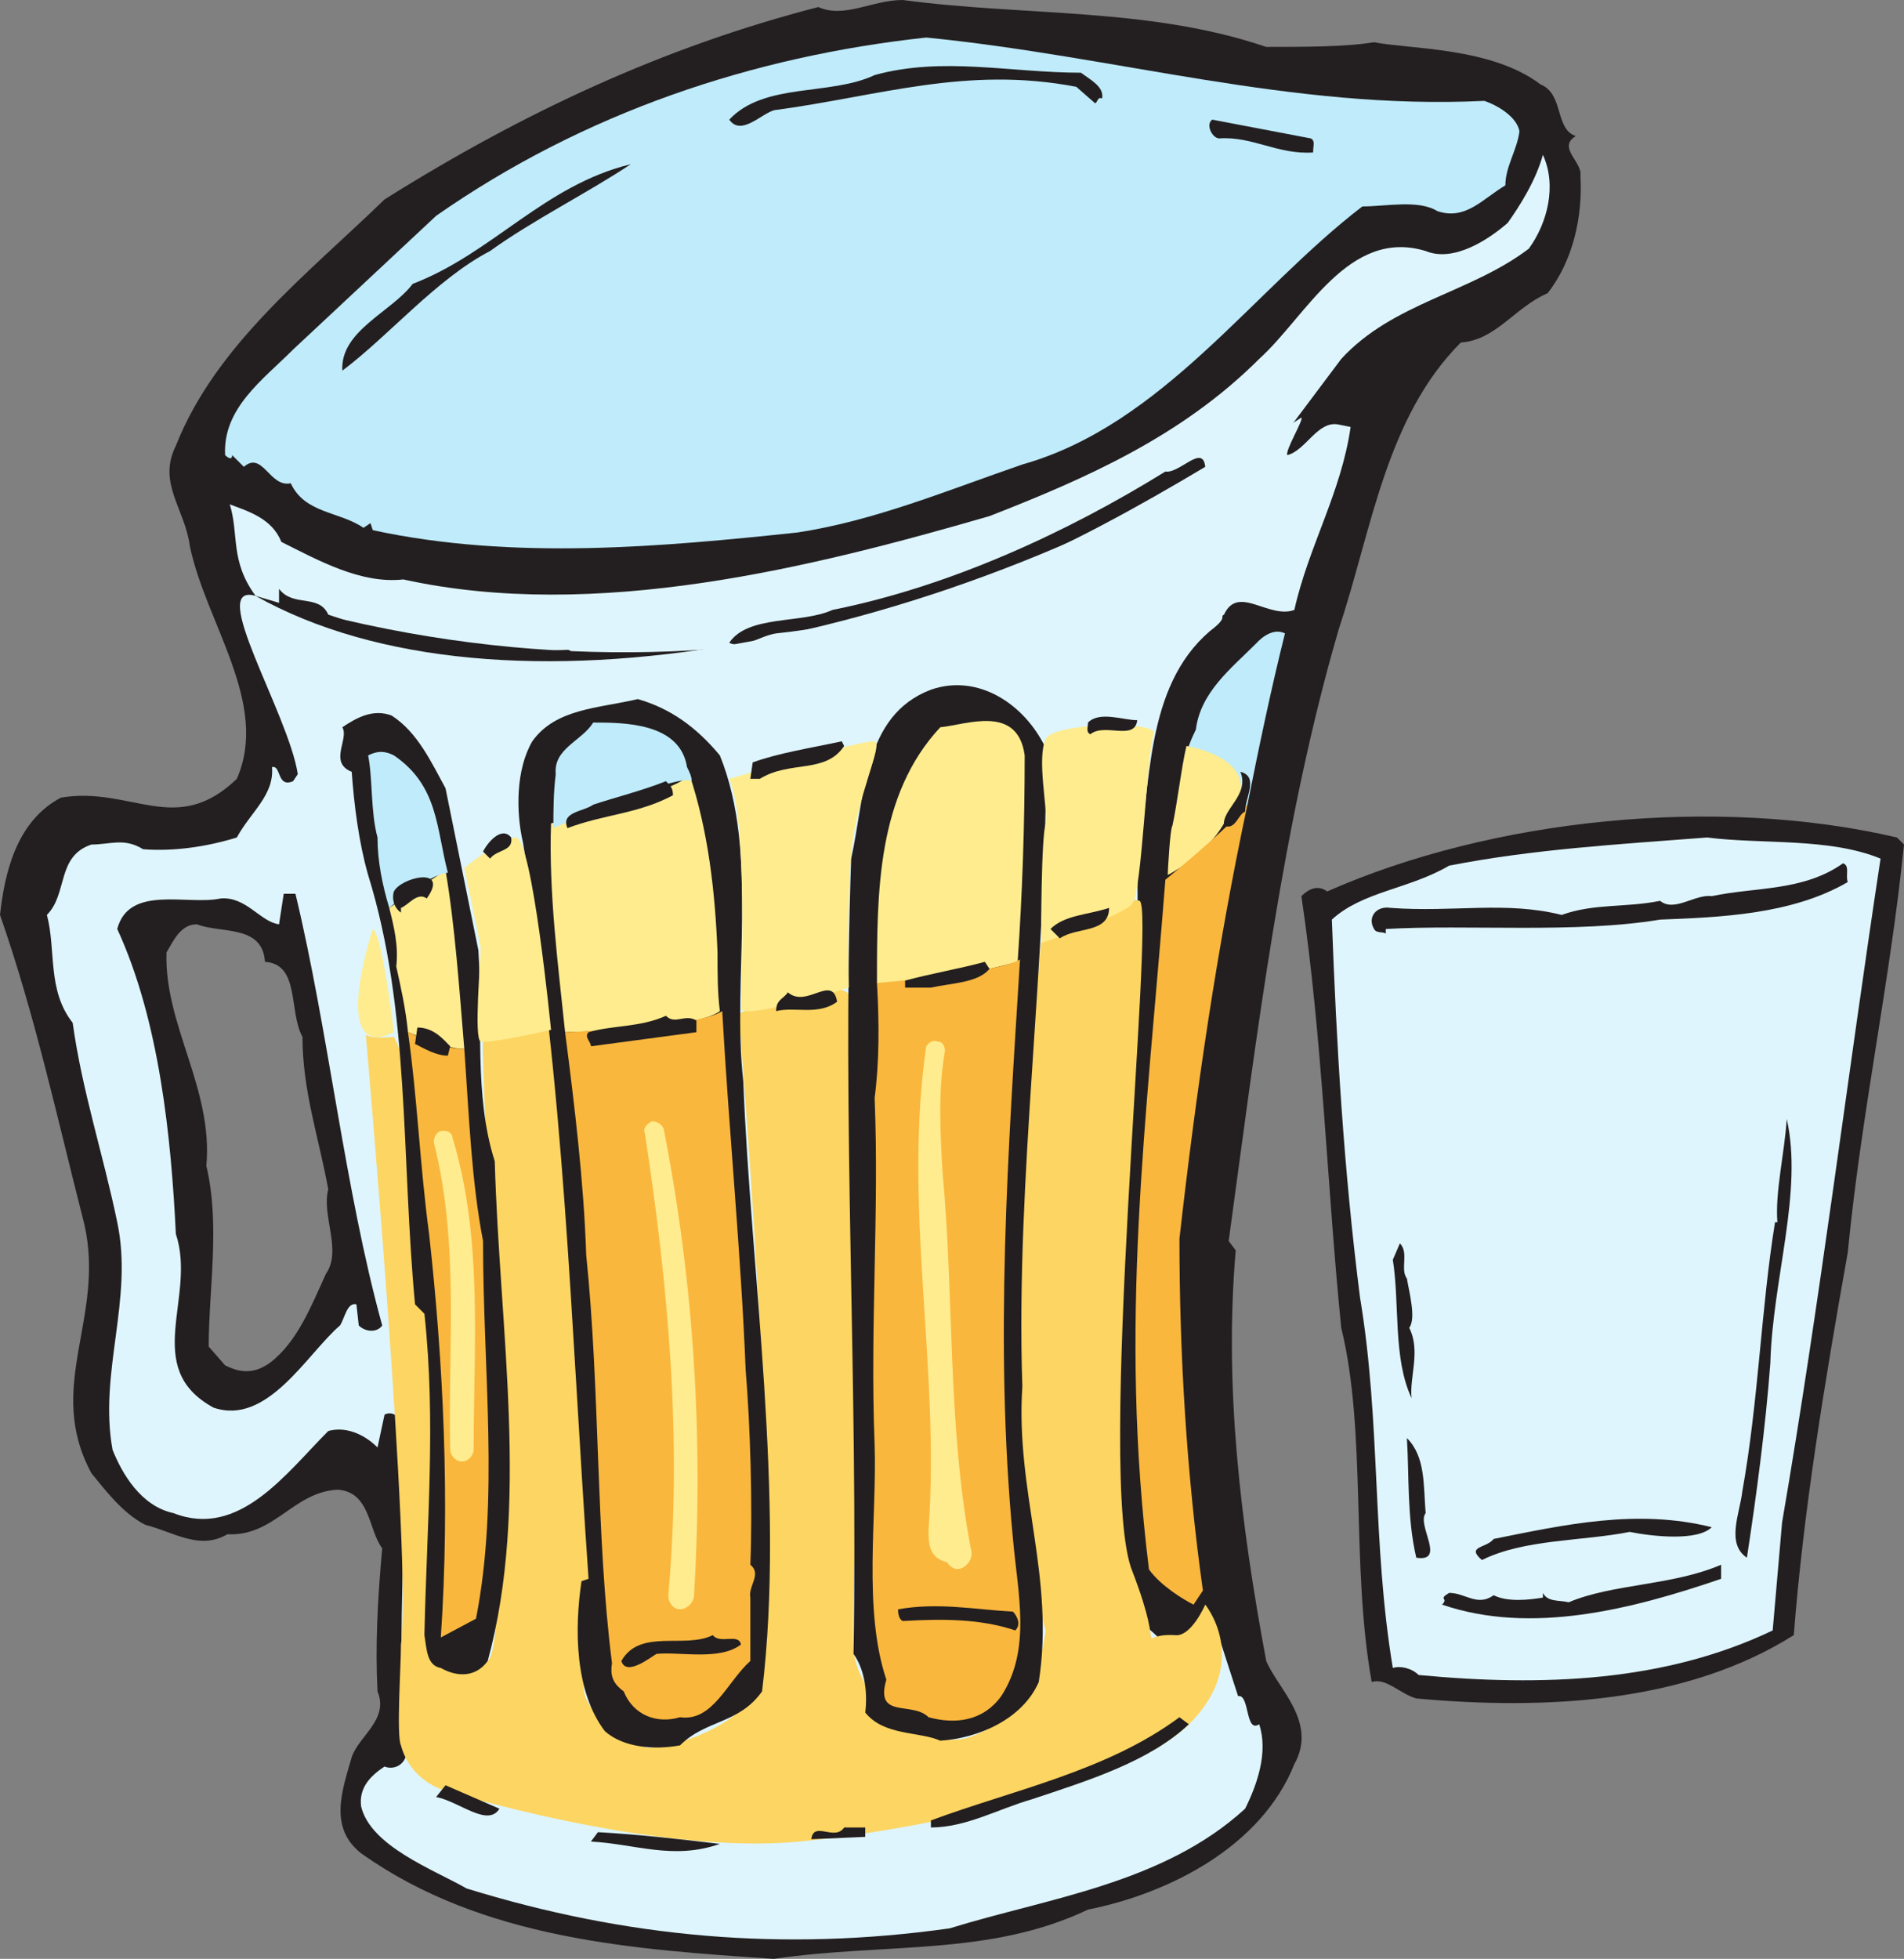 <svg xmlns="http://www.w3.org/2000/svg" width="609" height="626.25"><rect width="100%" height="100%" fill="#808080" stroke="none"/><path fill="#231f20" fill-rule="evenodd" d="M405 15c12 0 25.5 0 34.5-1.5C450.75 15.75 477 15 492.75 27c7.5 3 4.5 14.25 11.25 16.5-6 3.75 2.25 8.25 1.5 12.75.75 12.75-2.25 27-10.5 37.5-10.5 4.5-16.5 15-27.75 15.75-24 24-28.5 60-39 91.5-18 61.5-26.25 129.75-35.25 195.75l2.25 3c-3.75 43.5 1.5 87 9.75 131.25 3.75 9 16.5 19.5 9 33-10.5 26.25-39.75 41.25-66 46.5-31.5 15-64.5 10.5-100.5 15.75-44.25-3-93-6-132-33.75-10.5-8.25-6-20.25-3-30.75 2.25-6.75 12-12 8.25-21-.75-14.25 0-29.25 1.5-45.75-4.5-6-3.75-18-14.25-18.75-14.25.75-20.25 15-35.25 14.25-9 5.25-17.25-.75-26.25-3-7.5-3.75-13.5-12-17.25-16.5-15-27.75 4.5-49.5-2.25-79.5-9-35.25-15.75-66.75-27-99 1.5-13.5 5.25-30 19.5-37.5 22.5-3.75 36.75 12.75 56.25-6 10.5-24-9.75-49.5-15-74.25-1.5-12-10.5-20.25-4.5-32.25C69 110.25 98.25 87.75 123 63.75 167.25 36 212.25 15 261.75 2.25 270 6 279 0 288.75 0c39 5.25 78.75 2.25 116.25 15M63 295.5c-5.25 0-7.5 5.25-9.75 9-.75 23.25 15 43.5 12.75 68.25 4.5 18.75.75 39.75.75 57.75l5.25 6c4.5 2.25 9 3 14.25-.75 9-6.75 13.5-18.75 18-28.5 5.25-7.5-1.5-18.75.75-27-3-16.5-8.25-31.5-8.25-48.75-4.5-8.25-.75-23.25-12-24-.75-12-14.25-9-21.75-12"/><path fill="#bfebfb" fill-rule="evenodd" d="M474.75 32.25c4.5 1.5 10.5 5.25 11.25 9.75-.75 6-4.5 11.25-4.5 17.25-7.5 4.5-12.75 11.25-21.75 8.25-6-3.75-16.5-1.5-24-1.5C400.5 93 372 135.75 327 148.5c-24 8.25-47.25 18-72 21.75-42.75 4.5-90.75 9-135.75-.75l-.75-2.25-2.25 1.5c-7.5-5.25-18.75-4.5-23.25-14.25-6.75 1.5-9-10.5-15-5.25l-3.75-3.75c0 2.25-2.25 0-2.25 0-.75-15 12-24 21.75-33.75L139.5 69c47.25-33 101.25-51 156.75-57 60.75 6 117 23.25 178.5 20.25"/><path fill="#231f20" fill-rule="evenodd" d="M345.75 23.25c3 2.25 7.5 4.5 6.75 8.25-1.5-.75-1.5 1.5-2.25 1.5l-6-5.25c-35.25-6.75-63 3-96.75 7.5-4.5 1.5-10.5 8.25-14.25 3 11.25-12 32.25-7.5 46.5-14.25 21.75-6 43.5-.75 66-.75m73.5 21c1.5.75.75 2.25.75 4.5-11.25.75-19.5-5.25-30-4.5-2.25 0-4.5-4.5-2.25-6l31.5 6"/><path fill="#def5fd" fill-rule="evenodd" d="M81.75 190.5c-8.25-11.25-5.25-19.5-8.25-29.25 6 2.25 13.5 4.5 16.5 12 12 6 25.5 13.5 39 12 61.5 13.5 130.5-3.75 187.5-20.25 30.75-12 61.5-25.5 86.25-50.25 15-13.5 28.5-42 53.25-34.5 9 3.75 20.25-3.75 26.25-9 3.75-5.25 9-13.5 11.25-21.75 4.5 9.75 1.5 21.75-4.5 30-18.75 14.25-43.5 17.25-60 35.25l-20.25 27c-51.75 42-175.5 95.25-327 48.75"/><path fill="#231f20" fill-rule="evenodd" d="M201.75 52.5c-13.5 9-31.5 18-45 27.75-17.25 9-32.25 27-47.25 38.25-.75-12.75 15.75-18.75 22.5-27.75 25.5-9.75 42-31.5 69.75-38.25m183.75 96.75c-42.75 25.5-87 48-137.25 53.25-5.25.75-10.5 5.25-15 3 6-9 23.25-6 33-10.5 37.5-7.5 75-24.75 106.5-44.25 4.5.75 12-9 12.75-1.5M105 196.5c26.25 9 50.25 12.75 76.5 11.25 1.5 0 2.25 2.25 2.25 3.75-6 .75-15.75-.75-23.25 0-25.5 1.5-48.75-6-71.25-17.25v-6c4.5 6 12.75 1.5 15.75 8.25M609 270c-4.5 44.25-13.5 84.75-18 130.5-7.5 42-14.25 83.25-17.25 122.25-34.5 21.75-79.5 24-120.75 20.25-5.25-1.5-9.75-6.75-14.25-5.25-6.75-37.5-1.5-79.5-9.75-113.25-4.5-44.25-6-93-12.75-138 2.25-2.25 5.25-3.75 8.25-1.5 52.5-23.25 124.5-30.75 182.25-17.25L609 270"/><path fill="#def5fd" fill-rule="evenodd" d="M601.5 274.5C591 343.5 582 417 570 486.75l-3 34.5c-34.5 16.5-73.5 18-113.25 14.25-2.25-2.25-6-3-8.25-2.25-6.75-40.5-3.75-78-10.5-118.5-5.25-41.25-7.5-80.25-9-120.75 9.75-9 24.75-9.75 37.5-17.25 27-5.25 53.25-6.75 82.5-9 18 2.25 39 0 55.5 6.75"/><path fill="#231f20" fill-rule="evenodd" d="M591 282c-18 10.5-41.25 11.25-60 12-27 4.5-61.5 1.5-87.75 3v1.5c-.75-.75-3 0-3.75-1.5-2.25-3.75.75-7.5 5.25-6.75 20.25 1.5 36.75-2.25 54.75 2.25 10.5-3.75 20.25-2.25 31.5-4.5 4.5 3.75 11.25-2.25 16.5-1.5 14.25-3 29.25-1.5 42-10.5 2.25.75.75 3.75 1.5 6"/><path fill="#def5fd" fill-rule="evenodd" d="M416.25 133.5c.75.75-5.25 10.5-4.5 12 6-1.5 9.75-11.25 16.5-9.75l3.75.75c-3 21-13.5 38.25-18 58.5-8.25 3-18-8.25-22.5 1.5-1.5.75 1.5.75-4.5 5.25-21 18-18.75 49.5-23.25 75 .75 34.5-2.25 68.25-5.25 103.5-1.5 45-3.75 87.75.75 130.5 2.25 6 7.5 9 11.25 12.75 9 3.75 9.75-5.25 17.25-6.75l8.25 25.5c3.75-.75 2.25 12 6.75 9 3 9-.75 19.5-4.5 27-26.25 24-63 28.5-94.5 38.25-53.25 7.5-103.5 3-154.5-12.75-10.5-6-30.75-13.5-33.75-26.25-.75-6 3-9.75 7.5-12.75 1.5.75 5.25.75 6.75-3-3-34.5 0-69.75 0-105.75-1.5-2.25-3.75-5.25-6.75-3.75l-2.25 10.5c-4.5-4.5-10.5-6.75-15.75-5.25C91.5 471 76.5 492 55.5 483.75 45 481.5 39 471 36 463.5c-4.5-24.75 6.75-48 1.5-72.75C33 369 26.25 348.75 23.25 327 15 316.5 18 303.75 15 292.5c6.75-6.75 3-18.75 14.25-22.5 6 0 10.5-2.25 16.5 1.5 9.75.75 20.25-.75 30-3.75 4.5-8.25 12-13.5 11.25-22.5 3-.75 1.5 6.75 6.75 4.5l1.5-2.25c-3-19.5-29.25-61.5-13.5-57C159 234 303 207 416.25 133.5M90.75 285.75l-1.5 9.75c-6-.75-10.5-9-18.75-8.25-10.5 2.25-29.25-4.5-33 9.75 13.5 29.25 17.25 66.75 18.75 97.5C63 414.75 45 437.25 68.25 450c17.25 6 30-17.25 40.5-26.25 1.5-2.25 2.25-7.5 5.25-6.75l.75 6.75c2.25 2.25 6 2.25 7.5 0-12-43.5-17.25-94.5-27.75-138h-3.75"/><path fill="#231f20" fill-rule="evenodd" d="M566.25 435.75c-1.5 20.25-4.5 42.75-7.5 62.25-6.75-4.5-2.25-14.25-1.5-21 5.25-29.25 6-58.5 10.5-86.25h.75c-.75-9.75 2.25-21.75 3-33 5.25 23.25-4.5 51-5.25 78m-116.25-27c.75 4.5 3 12.75.75 15.75 3.75 7.5 0 15.75.75 22.5-6-12.75-3.75-30-6-44.25l2.25-5.25c3 3 0 8.25 2.25 11.25m6 75c-3 3.75 6.75 15.75-3 14.25-3-12.75-2.25-26.25-3-38.25 6 6 5.25 15 6 24m91.5 4.5c-4.5 4.5-18.75 3-26.25 1.5-15 3-33.75 2.25-47.25 9-5.25-4.5 1.5-3.75 3.75-6.75 22.5-4.5 45.75-9.75 69.75-3.75m3 16.5c-28.5 9.75-60.75 18-89.25 8.25 2.25-2.25-1.5-1.5 2.25-3.75 5.25 0 9 4.5 14.25.75 4.5 2.25 11.25 1.5 15.75.75v-1.5c1.5 3 5.25 2.25 8.25 3 14.25-6 33-5.25 48.75-12v4.5"/><path fill="#fdd562" fill-rule="evenodd" d="M137.25 526.5c6 2.25 12 9 18.75 4.5 9-6.75-2.25-185.25-1.5-198 9.75-1.5 21.75-3.75 21.75-3.75s17.25 147.75 10.5 210C186 547.5 202.5 558 207 558.75c4.5 0 22.5-3 33.75-15.75 12.75-13.5-4.5-219-4.5-219s32.25-12 35.25-6c10.5 21.75 0 186 1.5 209.25.75 12.75 17.25 32.25 36 28.5 12-3.75 22.5-13.5 25.5-34.5-17.25-54-1.5-220.5-1.5-220.5s26.25-15 31.5-12.75-14.25 186-2.25 214.5c11.25 29.25 0 19.5 13.5 20.25 5.25.75 9.75-9.75 9.75-9.75s14.25 17.25-3.75 36.75c-17.25 19.5-80.25 34.5-126 39-46.5 4.5-114-16.5-114-16.5s-10.5-3-13.5-14.25c-1.5-3 0-25.5 0-32.25C132 501 117 330.75 117 330.75s.75 1.5 9 .75c21.75 42 11.25 195 11.25 195"/><path fill="#231f20" fill-rule="evenodd" d="M380.25 551.25c-12.75 12-32.25 18-50.25 24-10.5 3-21 9-32.25 9V582c26.25-9.75 56.25-15.75 79.5-33l3 2.25m-220.5 27c-3.75 6-12.75-2.25-20.25-3.75l3-3.75 17.25 7.5m117 9-17.25.75c.75-6 7.5.75 10.5-3.75h6.75v3m-46.5 2.25c-15 5.25-27 0-41.25-.75l2.25-3c13.5.75 26.25 2.25 39 3.75"/><path fill="#bfebfb" fill-rule="evenodd" d="M378.75 243.75c.75-3.75 2.25-7.5 3.75-10.5 1.5-12 11.25-19.5 19.5-27.75 0 0 4.5-5.25 9-3-4.5 18-8.25 36-12 54.75-2.25 3.75-9.75 6-15.75 8.25 1.5-3.75-4.5-21.75-4.5-21.75"/><path fill="#231f20" fill-rule="evenodd" d="M334.5 239.25c.75 66.75-9.75 136.5-7.5 204-2.25 33.75 10.5 60.75 5.25 94.5-5.25 12-19.5 18-31.5 18.75-6.75-3-18-1.5-24-9 .75-6 0-13.5-3.75-18.75 1.5-88.5-3.75-170.25-.75-254.25 4.5-20.25 3.75-45.75 25.5-54 15-5.25 30 4.5 36.75 18.75m-104.25 2.25c12.75 31.5 3.75 71.25 7.5 104.25 2.25 60 13.5 133.5 6 195-7.5 10.5-18 9-26.25 17.25-8.25 1.5-18 .75-24-4.5-9.75-12.75-9.75-33-7.5-48l2.25-.75c-6-86.25-7.5-156-21-235.5-2.25-9.75-2.25-23.25 3-32.25 7.5-10.5 21-10.5 33.75-13.5 10.5 3 18.75 9 26.25 18M142.5 252l10.5 51.75c1.5 22.5-1.5 46.5 5.25 67.5 1.5 54 11.25 110.25-2.25 159.75-3.75 5.25-9.75 5.25-15 2.25-4.5-.75-4.5-6-5.25-10.5.75-35.25 3.75-68.25 0-102.75l-3-3c-4.5-48-1.5-93.75-15-137.25-3-10.5-4.5-22.5-5.25-33-7.5-3-.75-10.5-3-14.25 4.5-3 9.75-6 15.75-3.75 8.25 5.25 12.75 15 17.25 23.25"/><path fill="#feec8e" fill-rule="evenodd" d="M280.5 314.25c0-29.25 0-60 20.25-81.75 8.25-.75 24.75-7.5 27 9 0 22.5-.75 44.25-2.25 66 0 0-36 9.75-45 6.75m-60-66.75c6 18 8.25 37.5 9 57 0 6.75 0 12.75.75 18.75-7.5 6-49.5 6.75-49.5 6.75-2.25-21.75-5.25-44.25-4.5-66.75 0 0 42-10.5 44.25-15.75m-78 30.75c3 17.25 4.5 39 6 57-3.75.75-18-5.25-18-5.25-.75-7.5-2.25-14.25-3.75-21 .75-6.75-.75-12.75-2.25-18.75l18-12m249-15c-6 10.5-18 16.5-18 16.5 0-.75.75-15 1.5-15.75 1.5-6.75 3-19.5 4.5-25.5 0 0 29.25 4.5 12 24.75"/><path fill="#fab73d" fill-rule="evenodd" d="M399 257.25C389.25 303 382.5 349.5 377.25 396c0 36.75 2.25 75 7.5 112.5l-3 4.5c-3-1.5-10.5-6-14.25-11.25-9.75-78.75-.75-143.25 5.25-220.5 0 0 20.25-16.5 26.25-24m-72.75 49.5C322.5 367.5 318 429 324 492c1.5 17.25 6 35.25-3.75 50.25-6 8.25-15 9-23.25 6.75-5.25-5.25-17.25.75-13.5-12-7.5-22.5-3-51.75-3.75-75-1.5-38.25 1.5-74.25 0-111 1.5-11.25 1.5-24 .75-36.75 0 0 38.25-3 45.75-7.5M231 323.25c2.25 39.75 6 77.25 7.5 114.75 1.5 18 2.25 43.5 1.5 62.25 3.75 3-.75 6.75 0 10.5V531c-7.5 6.75-12 19.5-22.5 18-7.5 2.25-15-.75-18-8.25-3-2.25-4.5-4.5-3.75-9-5.25-41.25-3.75-87-8.25-130.5-.75-23.25-3.75-48-6.75-71.25 0 0 42.75-1.5 50.25-6.75m-82.5 12c1.5 21 2.25 42 6 61.5 0 42 5.25 82.5-2.25 120.75l-11.25 6c3-44.25.75-88.5-3.75-129-3-22.5-3.75-43.5-6.75-64.5 0 0 12.75 6 18 5.25"/><path fill="#231f20" fill-rule="evenodd" d="M398.25 259.5c-2.25.75-3 6-6.75 4.5-.75-5.25 8.25-9.75 5.25-17.25 6 1.5 1.5 8.25 1.5 12.75m-81.75 50.25c-3.75 4.5-12 4.5-18.75 6h-8.25v-2.25c8.25-2.25 17.25-3.75 25.5-6l1.5 2.25m-93.75 16.5V330L189 334.5c0-1.5-2.25-3-.75-4.5 7.5-2.25 16.5-1.5 24.75-5.25 3 3 6-.75 9.75 1.5M144 334.5l-.75 3c-3.75 0-7.5-2.25-10.5-3.75l.75-5.25c5.25 0 8.25 3.75 10.5 6m180 180.75c.75.75 3 3.75.75 6-11.25-3.75-23.25-3.75-36-3-1.5-.75-1.5-3-1.5-3.75 12.75-2.25 24 0 36.75.75m-87 10.5c-6.75 5.25-19.5 2.25-27 3-1.5.75-9.75 7.5-11.25 2.25 6-10.5 20.25-3.75 29.25-8.25 2.25 3 8.25-.75 9 3"/><path fill="#bfebfb" fill-rule="evenodd" d="M124.5 290.25c-2.25-7.5-3.75-15-3.75-22.5-2.25-8.25-1.5-18.75-3-26.25 3-1.5 5.25-1.5 8.25 0 14.25 9.75 13.5 23.25 17.25 37.5-6.75.75-18.75 11.25-18.75 11.25"/><path fill="#231f20" fill-rule="evenodd" d="M136.5 287.25c-3-2.25-6 2.25-8.25 3v1.5c-2.25-1.5-3-4.5-2.25-6.75 2.25-4.5 18-8.25 10.5 2.25"/><path fill="#bfebfb" fill-rule="evenodd" d="M177 264.75c0-5.25 0-11.25.75-17.25-.75-8.25 8.25-10.5 12-16.5 9.75 0 27.75 0 30 14.25.75 1.5 1.5 3 1.5 4.5-3.75-3-44.25 15-44.25 15"/><path fill="#231f20" fill-rule="evenodd" d="M215.25 254.25c-11.25 6-21.75 6-33.75 10.5-2.25-5.25 5.25-5.25 8.25-7.5 6.75-2.25 15.75-4.5 23.25-7.5 1.5 1.5 2.25 2.25 2.25 4.5"/><path fill="#feec8e" fill-rule="evenodd" d="M206.25 362.25c-.75-1.5.75-3 2.25-3.75 1.5 0 3 .75 3.75 2.25C222 410.25 225 459.75 222 510c0 2.25-2.25 4.5-4.5 4.5s-3.75-2.25-3.75-4.5c4.5-49.5 0-99-7.5-147.75m90-27.75c.75-.75 1.5-2.25 3.75-1.5 1.5 0 2.25 1.5 2.25 3-2.25 12.75-1.5 26.25-.75 39 3.75 40.5 1.5 80.25 9 120 .75 2.25 0 4.5-2.25 6s-4.5 0-5.25-1.5c-6-1.5-6-6-6-10.5 3.75-51.75-8.25-102.75-.75-154.5m-147.75-57s12-9.75 16.5-9.75c5.25 0 11.25 61.5 11.25 61.5s-19.5 4.5-22.5 3.75c-2.25-.75 0-26.25 0-30-.75-4.5-5.25-25.5-5.25-25.5"/><path fill="#231f20" fill-rule="evenodd" d="M163.5 267.75c.75 4.5-4.5 3.75-6.75 6.75l-2.25-2.25c1.5-3 6-8.25 9-4.5"/><path fill="#feec8e" fill-rule="evenodd" d="M233.25 249s43.5-12.75 46.5-12-6 18-7.5 36-.75 42.75-.75 42.75-33.75 10.5-34.5 6.75c0-5.25 2.25-60.75-3.75-73.5"/><path fill="#231f20" fill-rule="evenodd" d="M270 238.5c-6 9-17.25 4.5-27 10.5h-3l.75-5.25c8.25-3 18-4.5 28.5-6.75l.75 1.5"/><path fill="#feec8e" fill-rule="evenodd" d="M334.5 263.25c.75-3.75-3-21 0-27 2.25-5.25 36.75-6 34.5-1.5-2.25 6.75-3.75 50.25-6.75 54C360 292.5 333 301.5 333 301.5c0-2.25 0-34.5 1.5-38.25"/><path fill="#231f20" fill-rule="evenodd" d="M363.75 230.25c-.75 6.75-10.5.75-15 4.5-1.5-.75-.75-2.25-.75-3.75 3.75-3.75 11.25-.75 15.75-.75m-96 90c-6 4.5-13.5 1.5-19.5 3 0-3.75 2.25-3.75 3.75-6 6 5.25 14.25-6 15.75 3m87-30c0 8.25-10.5 6-15.75 9.75l-3-3c4.5-4.5 12-4.5 18.75-6.75"/><path fill="#feec8e" fill-rule="evenodd" d="M126 330s-3 1.5-4.5 1.5c-14.25 1.5-2.25-34.5-2.25-34.5 3 1.5 6.75 33 6.75 33m12.75 35.25c0-1.5.75-3.75 3-3.75 1.5 0 3 .75 3 2.25 9.75 32.25 6.75 66 6.75 99.75 0 1.5-1.5 3.75-3.75 3.75S144 465 144 463.5c-.75-33 3-66-5.25-98.25"/></svg>
